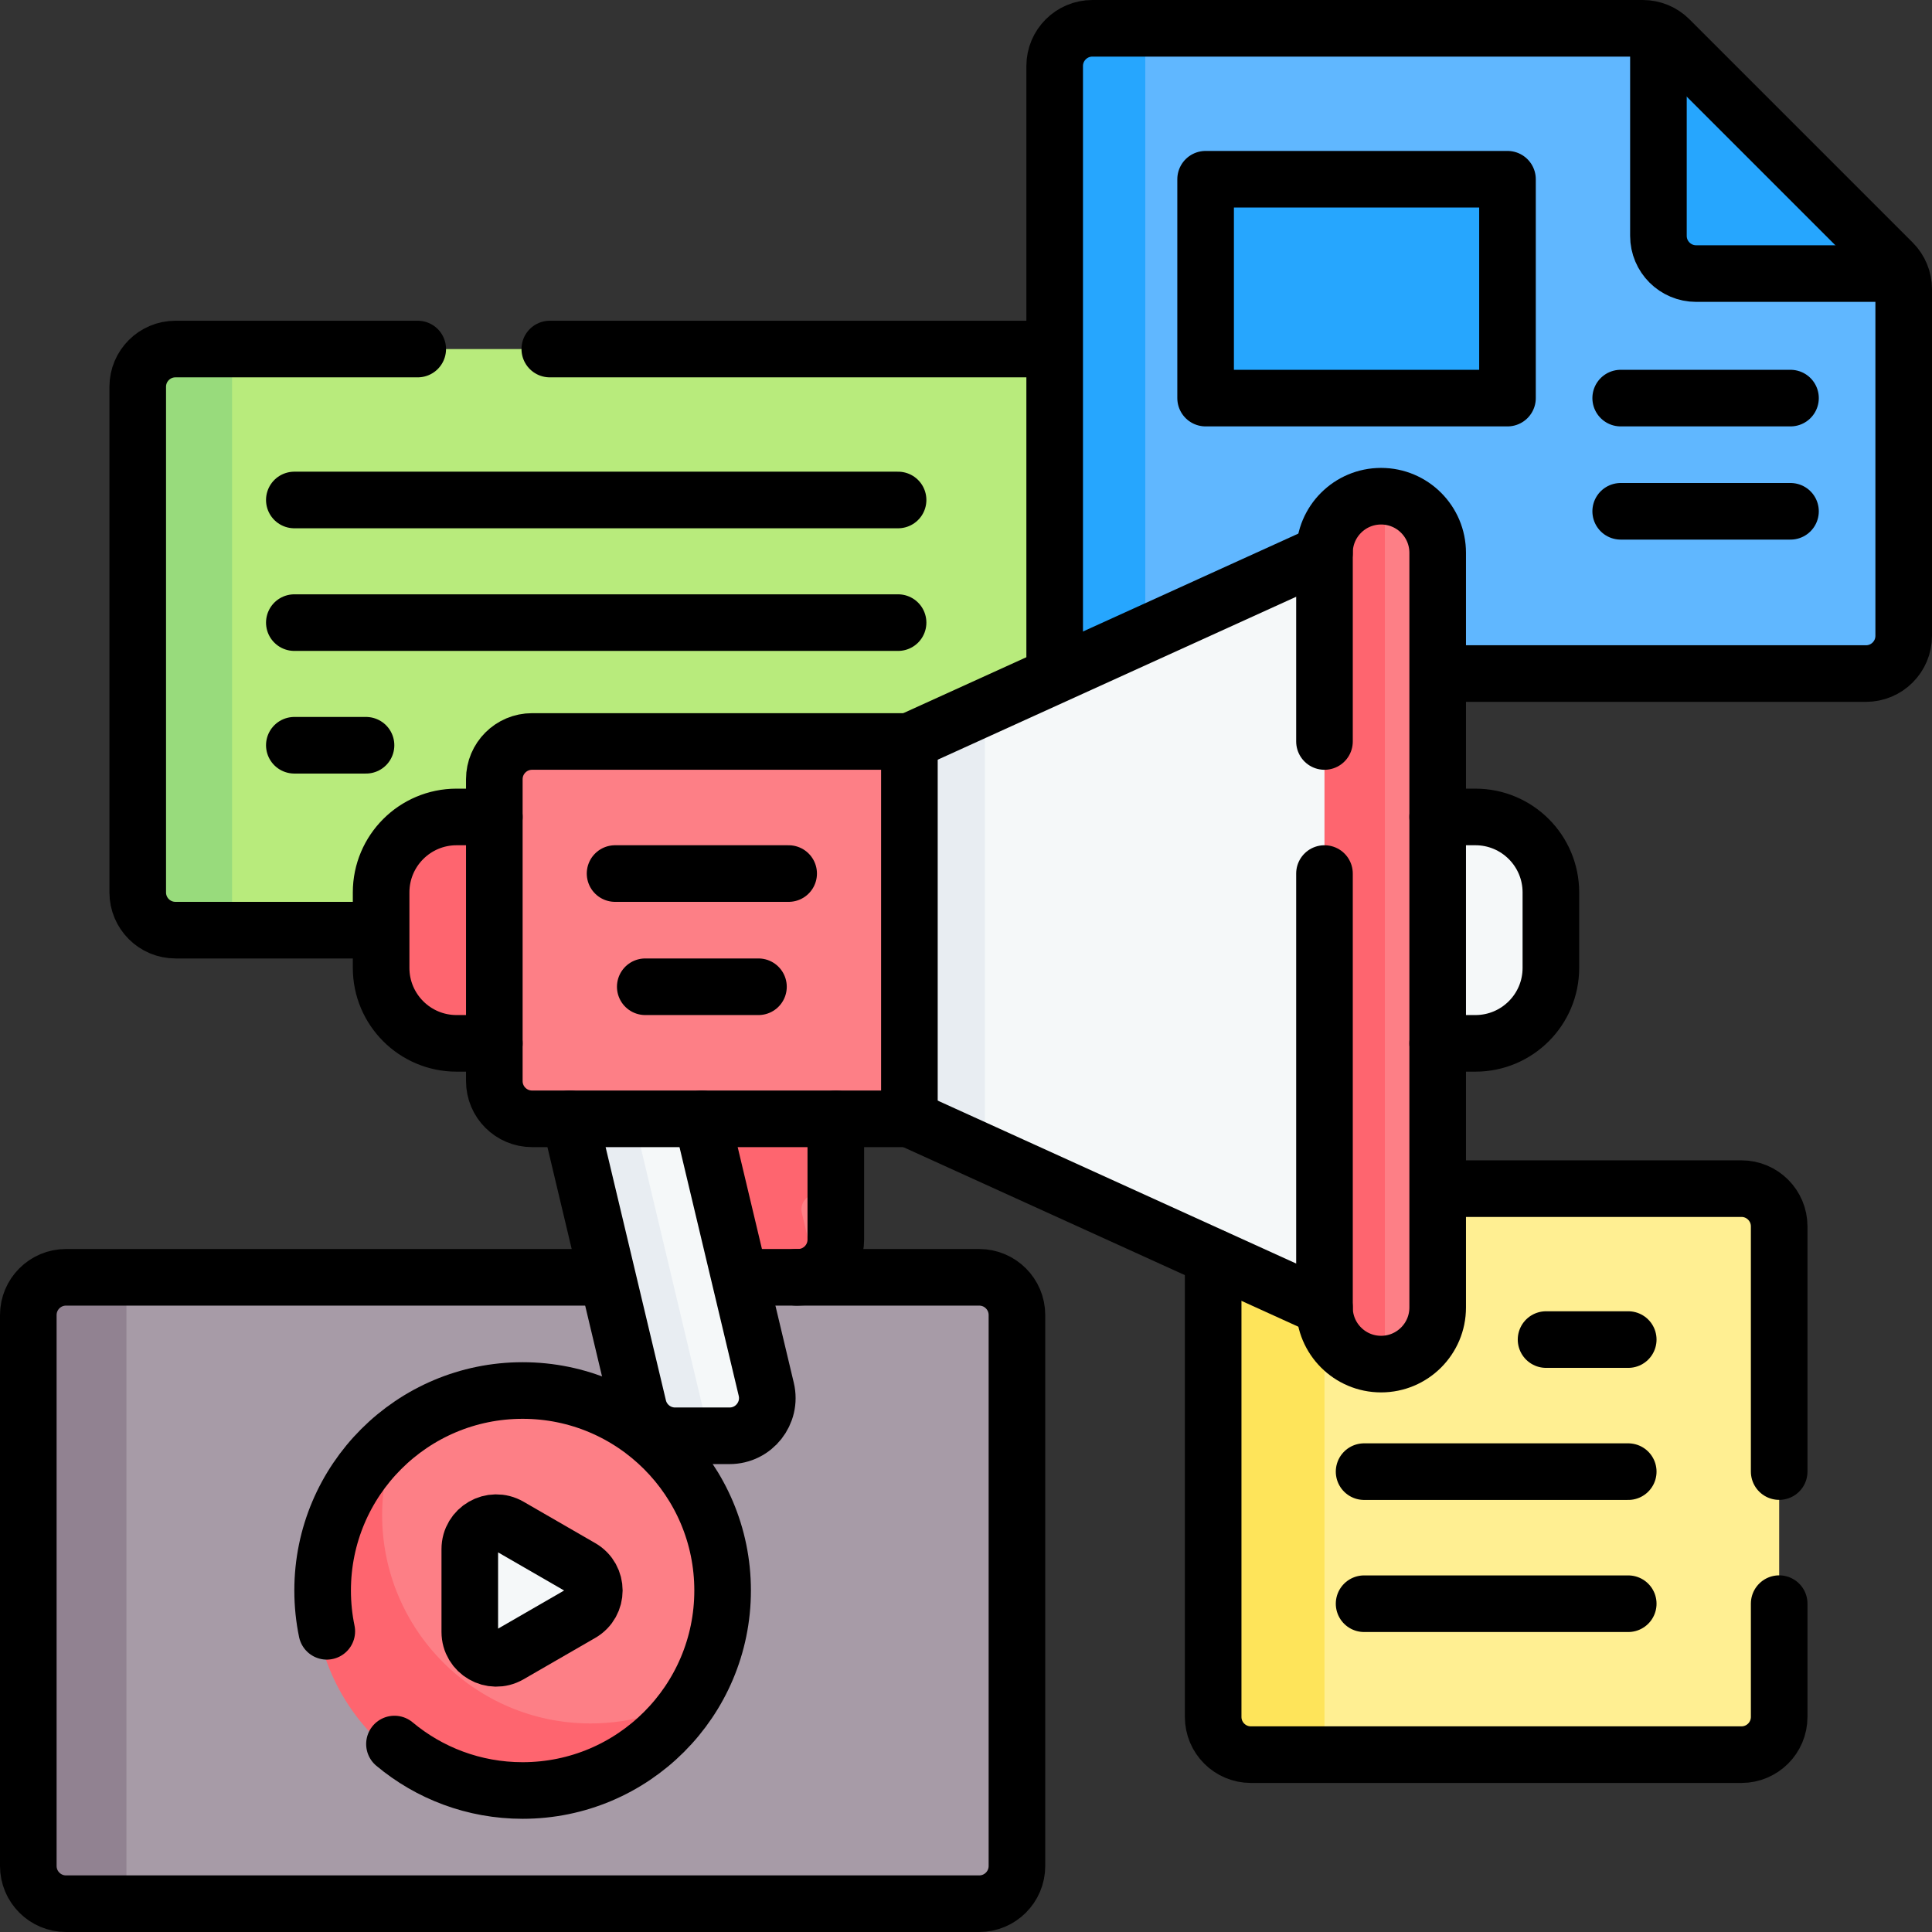 <?xml version="1.0" encoding="UTF-8"?>
<svg xmlns="http://www.w3.org/2000/svg" xmlns:xlink="http://www.w3.org/1999/xlink" version="1.1" id="Capa_1" x="0px" y="0px" viewBox="0 0 512 512" style="enable-background:new 0 0 512 512;" xml:space="preserve" width="512" height="512">
<rect x="0" y="0" width="512" height="512" fill="#333333" stroke="none"/>
<g>
	<g>
		<path style="fill:#B8EB7C;" d="M299.5,246.5h-238l-9.949-5c-5.523,0-10-4.477-10-10L39,105.5c0-5.523,4.477-10,10-10l12.5-3h238&#10;&#9;&#9;&#9;V246.5z"/>
		<path style="fill:#A79BA7;" d="M259.5,504.5h-226l-11.126-6.248c-5.523,0-10-4.477-10-10L13.504,351.5c0-5.523,4.477-10,10-10&#10;&#9;&#9;&#9;l9.996-3h156.286l12.988-5.024l8.726,5.024h48c5.523,0,10,4.477,10,10v146C269.5,500.023,265.023,504.5,259.5,504.5z"/>
		<path style="fill:#918291;" d="M33.5,338.5v166h-16c-5.52,0-10-4.48-10-10v-146c0-5.52,4.48-10,10-10H33.5z"/>
		<path style="fill:#FD7F86;" d="M193.726,421.5c0,9.335-2.316,18.13-6.406,25.84c-10.946,16.23-27.099,24.536-48.264,24.536&#10;&#9;&#9;&#9;c-30.5,0-51.765-19.875-51.765-50.376c0-12.31,2.602-23.679,9.412-32.862c3.735-5.037,10.976-12.978,10.976-12.978&#10;&#9;&#9;&#9;c8.814-5.955,19.382-9.385,30.82-9.385C169,366.275,193.726,391,193.726,421.5z"/>
		<path style="fill:#FE656F;" d="M187.32,447.34c-9.27,17.48-27.66,29.39-48.82,29.39c-30.5,0-55.23-24.73-55.23-55.23&#10;&#9;&#9;&#9;c0-19.09,9.69-35.92,24.41-45.84c-4.09,7.71-6.41,16.5-6.41,25.84c0,30.5,24.73,55.23,55.23,55.23&#10;&#9;&#9;&#9;C167.91,456.73,178.52,453.27,187.32,447.34z"/>
		<path style="fill:#F5F8F9;" d="M154.737,415.094l-20.078-11.592c-4.931-2.847-11.096,0.712-11.096,6.406v23.184&#10;&#9;&#9;&#9;c0,5.694,6.164,9.253,11.096,6.406l20.078-11.592C159.669,425.059,159.669,417.941,154.737,415.094z"/>
		<path style="fill:#FFEF92;" d="M461.5,465H351l-12.391-4.018c-5.523,0-10-4.477-10-10l0.753-121.976c0-5.523,4.477-10,10-10&#10;&#9;&#9;&#9;L351,315h110.5c5.523,0,10,4.477,10,10v130C471.5,460.523,467.023,465,461.5,465z"/>
		<path style="fill:#FEE45A;" d="M351,315v150h-19.5c-5.52,0-10-4.48-10-10V325c0-5.52,4.48-10,10-10H351z"/>
		<path style="fill:#98DB7C;" d="M61.5,92.5v154h-15c-5.52,0-10-4.48-10-10v-134c0-5.52,4.48-10,10-10H61.5z"/>
		<path style="fill:#60B7FF;" d="M504.5,76.64v91.86c0,5.52-4.48,10-10,10H287.197L286.5,21.429c0-5.52,4.48-10,10-10l7-3.929&#10;&#9;&#9;&#9;h131.86c1.44,0,2.85,0.31,4.14,0.9l4.85,45.947c0,5.52,4.48,10,10,10L503.6,72.5C504.19,73.79,504.5,75.2,504.5,76.64z"/>
		<path style="fill:#26A6FE;" d="M303.5,7.5v171h-24v-161c0-5.52,4.48-10,10-10H303.5z"/>
		<path style="fill:#26A6FE;" d="M503.6,72.5h-54.1c-5.52,0-10-4.48-10-10V8.4c1.08,0.49,2.07,1.17,2.93,2.03l59.14,59.14&#10;&#9;&#9;&#9;C502.43,70.43,503.11,71.42,503.6,72.5z"/>
		<path style="fill:#26A6FE;" d="M396.5,105.5h-74c-1.657,0-3-1.343-3-3v-52c0-1.657,1.343-3,3-3h74c1.657,0,3,1.343,3,3v52&#10;&#9;&#9;&#9;C399.5,104.157,398.157,105.5,396.5,105.5z"/>
		<g>
			<path style="fill:#FE656F;" d="M131,276.5h-10c-11.046,0-20-8.954-20-20v-20c0-11.046,8.954-20,20-20h10l10.372,28.885L131,276.5&#10;&#9;&#9;&#9;&#9;z"/>
			<polygon style="fill:#F5F8F9;" points="351,346.5 261,305.591 241,287.594 241,207.782 261,187.409 351,146.5 367.063,254 &#9;&#9;&#9;"/>
			<polygon style="fill:#E8EDF2;" points="261,187.41 261,305.59 241,296.5 232.609,249.57 241,196.5 &#9;&#9;&#9;"/>
			<path style="fill:#F5F8F9;" d="M391,276.5h-21.356v-60H391c11.046,0,20,8.954,20,20v20C411,267.546,402.046,276.5,391,276.5z"/>
			<path style="fill:#FD7F86;" d="M365.88,360.158l0.094-0.424c-8.284,0-12.706-9.316-12.706-17.6l-0.141-194.517&#10;&#9;&#9;&#9;&#9;c0-8.284,4.589-14.682,12.873-14.682l0,0c0.336,0,0.67-1.42,1-1.399c7.818,0.515,14,7.015,14,14.964v200&#10;&#9;&#9;&#9;&#9;c0,7.948-6.182,14.449-14,14.964C366.67,361.485,366.216,360.158,365.88,360.158z"/>
			<path style="fill:#FE656F;" d="M367,131.536v229.927c-0.33,0.03-0.66,0.036-1,0.036c-8.28,0-15-6.72-15-15v-200&#10;&#9;&#9;&#9;&#9;c0-8.28,6.72-15,15-15C366.34,131.5,366.67,131.506,367,131.536z"/>
			<path style="fill:#FD7F86;" d="M174.703,296.5l16.797-15.401l30,15.401l-5.455,9.729L221.5,316.5v12&#10;&#9;&#9;&#9;&#9;c0,3.795-2.115,7.096-5.23,8.79c0,0-3.043-1.273-4.77-1.273h-26.797L174.703,296.5z"/>
			<path style="fill:#FE656F;" d="M221.5,316.5h-5.116c-2.584,0-4.49,2.413-3.891,4.926l3.777,15.864&#10;&#9;&#9;&#9;&#9;c-1.42,0.77-3.05,1.21-4.77,1.21h-26.8l-5.24-22l-4.76-20l16.8-15.4l12.98,6.66l17.02,8.74V316.5z"/>
			<path style="fill:#F5F8F9;" d="M193.34,380.5H188l-5.964-2.917c-4.631,0-8.656-3.179-9.728-7.684L156.327,296.5l14.824-4.812&#10;&#9;&#9;&#9;&#9;L186,296.5l17.068,71.684C204.564,374.468,199.799,380.5,193.34,380.5z"/>
			<path style="fill:#E8EDF2;" d="M188,380.5h-9.1c-4.63,0-8.66-3.18-9.73-7.68L151,296.5l9.28-4.812L168,296.5L188,380.5z"/>
			<path style="fill:#FD7F86;" d="M241,296.5H141c-5.523,0-10-4.477-10-10v-80c0-5.523,4.477-10,10-10h100V296.5z"/>
		</g>
	</g>
	<g>
		<path style="fill:none;stroke:#000000;stroke-width:15;stroke-linecap:round;stroke-linejoin:round;stroke-miterlimit:10;" d="&#10;&#9;&#9;&#9;M471.5,424.982V455c0,5.523-4.477,10-10,10h-130c-5.523,0-10-4.477-10-10V333.17"/>
		<path style="fill:none;stroke:#000000;stroke-width:15;stroke-linecap:round;stroke-linejoin:round;stroke-miterlimit:10;" d="&#10;&#9;&#9;&#9;M381.101,315H461.5c5.523,0,10,4.477,10,10v64.982"/>
		
			<line style="fill:none;stroke:#000000;stroke-width:15;stroke-linecap:round;stroke-linejoin:round;stroke-miterlimit:10;" x1="145.702" y1="92.5" x2="279.42" y2="92.5"/>
		<path style="fill:none;stroke:#000000;stroke-width:15;stroke-linecap:round;stroke-linejoin:round;stroke-miterlimit:10;" d="&#10;&#9;&#9;&#9;M100.787,246.5H46.5c-5.523,0-10-4.477-10-10v-134c0-5.523,4.477-10,10-10h64.202"/>
		<path style="fill:none;stroke:#000000;stroke-width:15;stroke-linecap:round;stroke-linejoin:round;stroke-miterlimit:10;" d="&#10;&#9;&#9;&#9;M279.5,178.5v-161c0-5.523,4.477-10,10-10h145.858c2.652,0,5.196,1.054,7.071,2.929l59.142,59.142&#10;&#9;&#9;&#9;c1.875,1.875,2.929,4.419,2.929,7.071V168.5c0,5.523-4.477,10-10,10H381.191"/>
		<path style="fill:none;stroke:#000000;stroke-width:15;stroke-linecap:round;stroke-linejoin:round;stroke-miterlimit:10;" d="&#10;&#9;&#9;&#9;M439.5,9.5v53c0,5.523,4.477,10,10,10h53"/>
		
			<rect x="319.5" y="47.5" style="fill:none;stroke:#000000;stroke-width:15;stroke-linecap:round;stroke-linejoin:round;stroke-miterlimit:10;" width="80" height="58"/>
		
			<line style="fill:none;stroke:#000000;stroke-width:15;stroke-linecap:round;stroke-linejoin:round;stroke-miterlimit:10;" x1="429.5" y1="105.5" x2="474.5" y2="105.5"/>
		
			<line style="fill:none;stroke:#000000;stroke-width:15;stroke-linecap:round;stroke-linejoin:round;stroke-miterlimit:10;" x1="429.5" y1="135.5" x2="474.5" y2="135.5"/>
		<path style="fill:none;stroke:#000000;stroke-width:15;stroke-linecap:round;stroke-linejoin:round;stroke-miterlimit:10;" d="&#10;&#9;&#9;&#9;M211,338.5h48.5c5.523,0,10,4.477,10,10v146c0,5.523-4.477,10-10,10h-242c-5.523,0-10-4.477-10-10v-146c0-5.523,4.477-10,10-10&#10;&#9;&#9;&#9;h142.904"/>
		<g>
			<path style="fill:none;stroke:#000000;stroke-width:15;stroke-linecap:round;stroke-linejoin:round;stroke-miterlimit:10;" d="&#10;&#9;&#9;&#9;&#9;M241,296.5H141c-5.523,0-10-4.477-10-10v-80c0-5.523,4.477-10,10-10h100V296.5z"/>
			
				<line style="fill:none;stroke:#000000;stroke-width:15;stroke-linecap:round;stroke-linejoin:round;stroke-miterlimit:10;" x1="241" y1="196.5" x2="351" y2="146.5"/>
			
				<line style="fill:none;stroke:#000000;stroke-width:15;stroke-linecap:round;stroke-linejoin:round;stroke-miterlimit:10;" x1="351" y1="346.5" x2="241" y2="296.5"/>
			<path style="fill:none;stroke:#000000;stroke-width:15;stroke-linecap:round;stroke-linejoin:round;stroke-miterlimit:10;" d="&#10;&#9;&#9;&#9;&#9;M131,276.5h-10c-11.046,0-20-8.954-20-20v-20c0-11.046,8.954-20,20-20h10"/>
			<path style="fill:none;stroke:#000000;stroke-width:15;stroke-linecap:round;stroke-linejoin:round;stroke-miterlimit:10;" d="&#10;&#9;&#9;&#9;&#9;M381,216.5h10c11.046,0,20,8.954,20,20v20c0,11.046-8.954,20-20,20h-10"/>
			<path style="fill:none;stroke:#000000;stroke-width:15;stroke-linecap:round;stroke-linejoin:round;stroke-miterlimit:10;" d="&#10;&#9;&#9;&#9;&#9;M351,196.5v-50c0-8.284,6.716-15,15-15l0,0c8.284,0,15,6.716,15,15v200c0,8.284-6.716,15-15,15l0,0c-8.284,0-15-6.716-15-15v-115&#10;&#9;&#9;&#9;&#9;"/>
			<path style="fill:none;stroke:#000000;stroke-width:15;stroke-linecap:round;stroke-linejoin:round;stroke-miterlimit:10;" d="&#10;&#9;&#9;&#9;&#9;M186,296.5l17.068,71.684c1.496,6.284-3.269,12.316-9.728,12.316h-14.441c-4.631,0-8.656-3.179-9.728-7.684L151,296.5"/>
			<path style="fill:none;stroke:#000000;stroke-width:15;stroke-linecap:round;stroke-linejoin:round;stroke-miterlimit:10;" d="&#10;&#9;&#9;&#9;&#9;M221.5,296.5v32c0,5.523-4.477,10-10,10h-15"/>
			<g>
				
					<line style="fill:none;stroke:#000000;stroke-width:15;stroke-linecap:round;stroke-linejoin:round;stroke-miterlimit:10;" x1="163" y1="231.5" x2="209" y2="231.5"/>
				
					<line style="fill:none;stroke:#000000;stroke-width:15;stroke-linecap:round;stroke-linejoin:round;stroke-miterlimit:10;" x1="171" y1="261.5" x2="201" y2="261.5"/>
			</g>
		</g>
		<path style="fill:none;stroke:#000000;stroke-width:15;stroke-linecap:round;stroke-linejoin:round;stroke-miterlimit:10;" d="&#10;&#9;&#9;&#9;M86.604,432.313c-0.724-3.491-1.104-7.108-1.104-10.813c0-29.271,23.729-53,53-53s53,23.729,53,53s-23.729,53-53,53&#10;&#9;&#9;&#9;c-12.924,0-24.768-4.626-33.965-12.312"/>
		<path style="fill:none;stroke:#000000;stroke-width:15;stroke-linecap:round;stroke-linejoin:round;stroke-miterlimit:10;" d="&#10;&#9;&#9;&#9;M154,415.438l-19-10.97c-4.667-2.694-10.5,0.674-10.5,6.062v21.939c0,5.389,5.833,8.756,10.5,6.062l19-10.97&#10;&#9;&#9;&#9;C158.667,424.868,158.667,418.132,154,415.438z"/>
		
			<line style="fill:none;stroke:#000000;stroke-width:15;stroke-linecap:round;stroke-linejoin:round;stroke-miterlimit:10;" x1="78" y1="132.5" x2="238" y2="132.5"/>
		
			<line style="fill:none;stroke:#000000;stroke-width:15;stroke-linecap:round;stroke-linejoin:round;stroke-miterlimit:10;" x1="78" y1="165" x2="238" y2="165"/>
		
			<line style="fill:none;stroke:#000000;stroke-width:15;stroke-linecap:round;stroke-linejoin:round;stroke-miterlimit:10;" x1="78" y1="197.5" x2="97" y2="197.5"/>
		<g>
			
				<line style="fill:none;stroke:#000000;stroke-width:15;stroke-linecap:round;stroke-linejoin:round;stroke-miterlimit:10;" x1="361.5" y1="425" x2="431.5" y2="425"/>
			
				<line style="fill:none;stroke:#000000;stroke-width:15;stroke-linecap:round;stroke-linejoin:round;stroke-miterlimit:10;" x1="361.5" y1="390" x2="431.5" y2="390"/>
			
				<line style="fill:none;stroke:#000000;stroke-width:15;stroke-linecap:round;stroke-linejoin:round;stroke-miterlimit:10;" x1="409.722" y1="355" x2="431.5" y2="355"/>
		</g>
	</g>
</g>















</svg>

